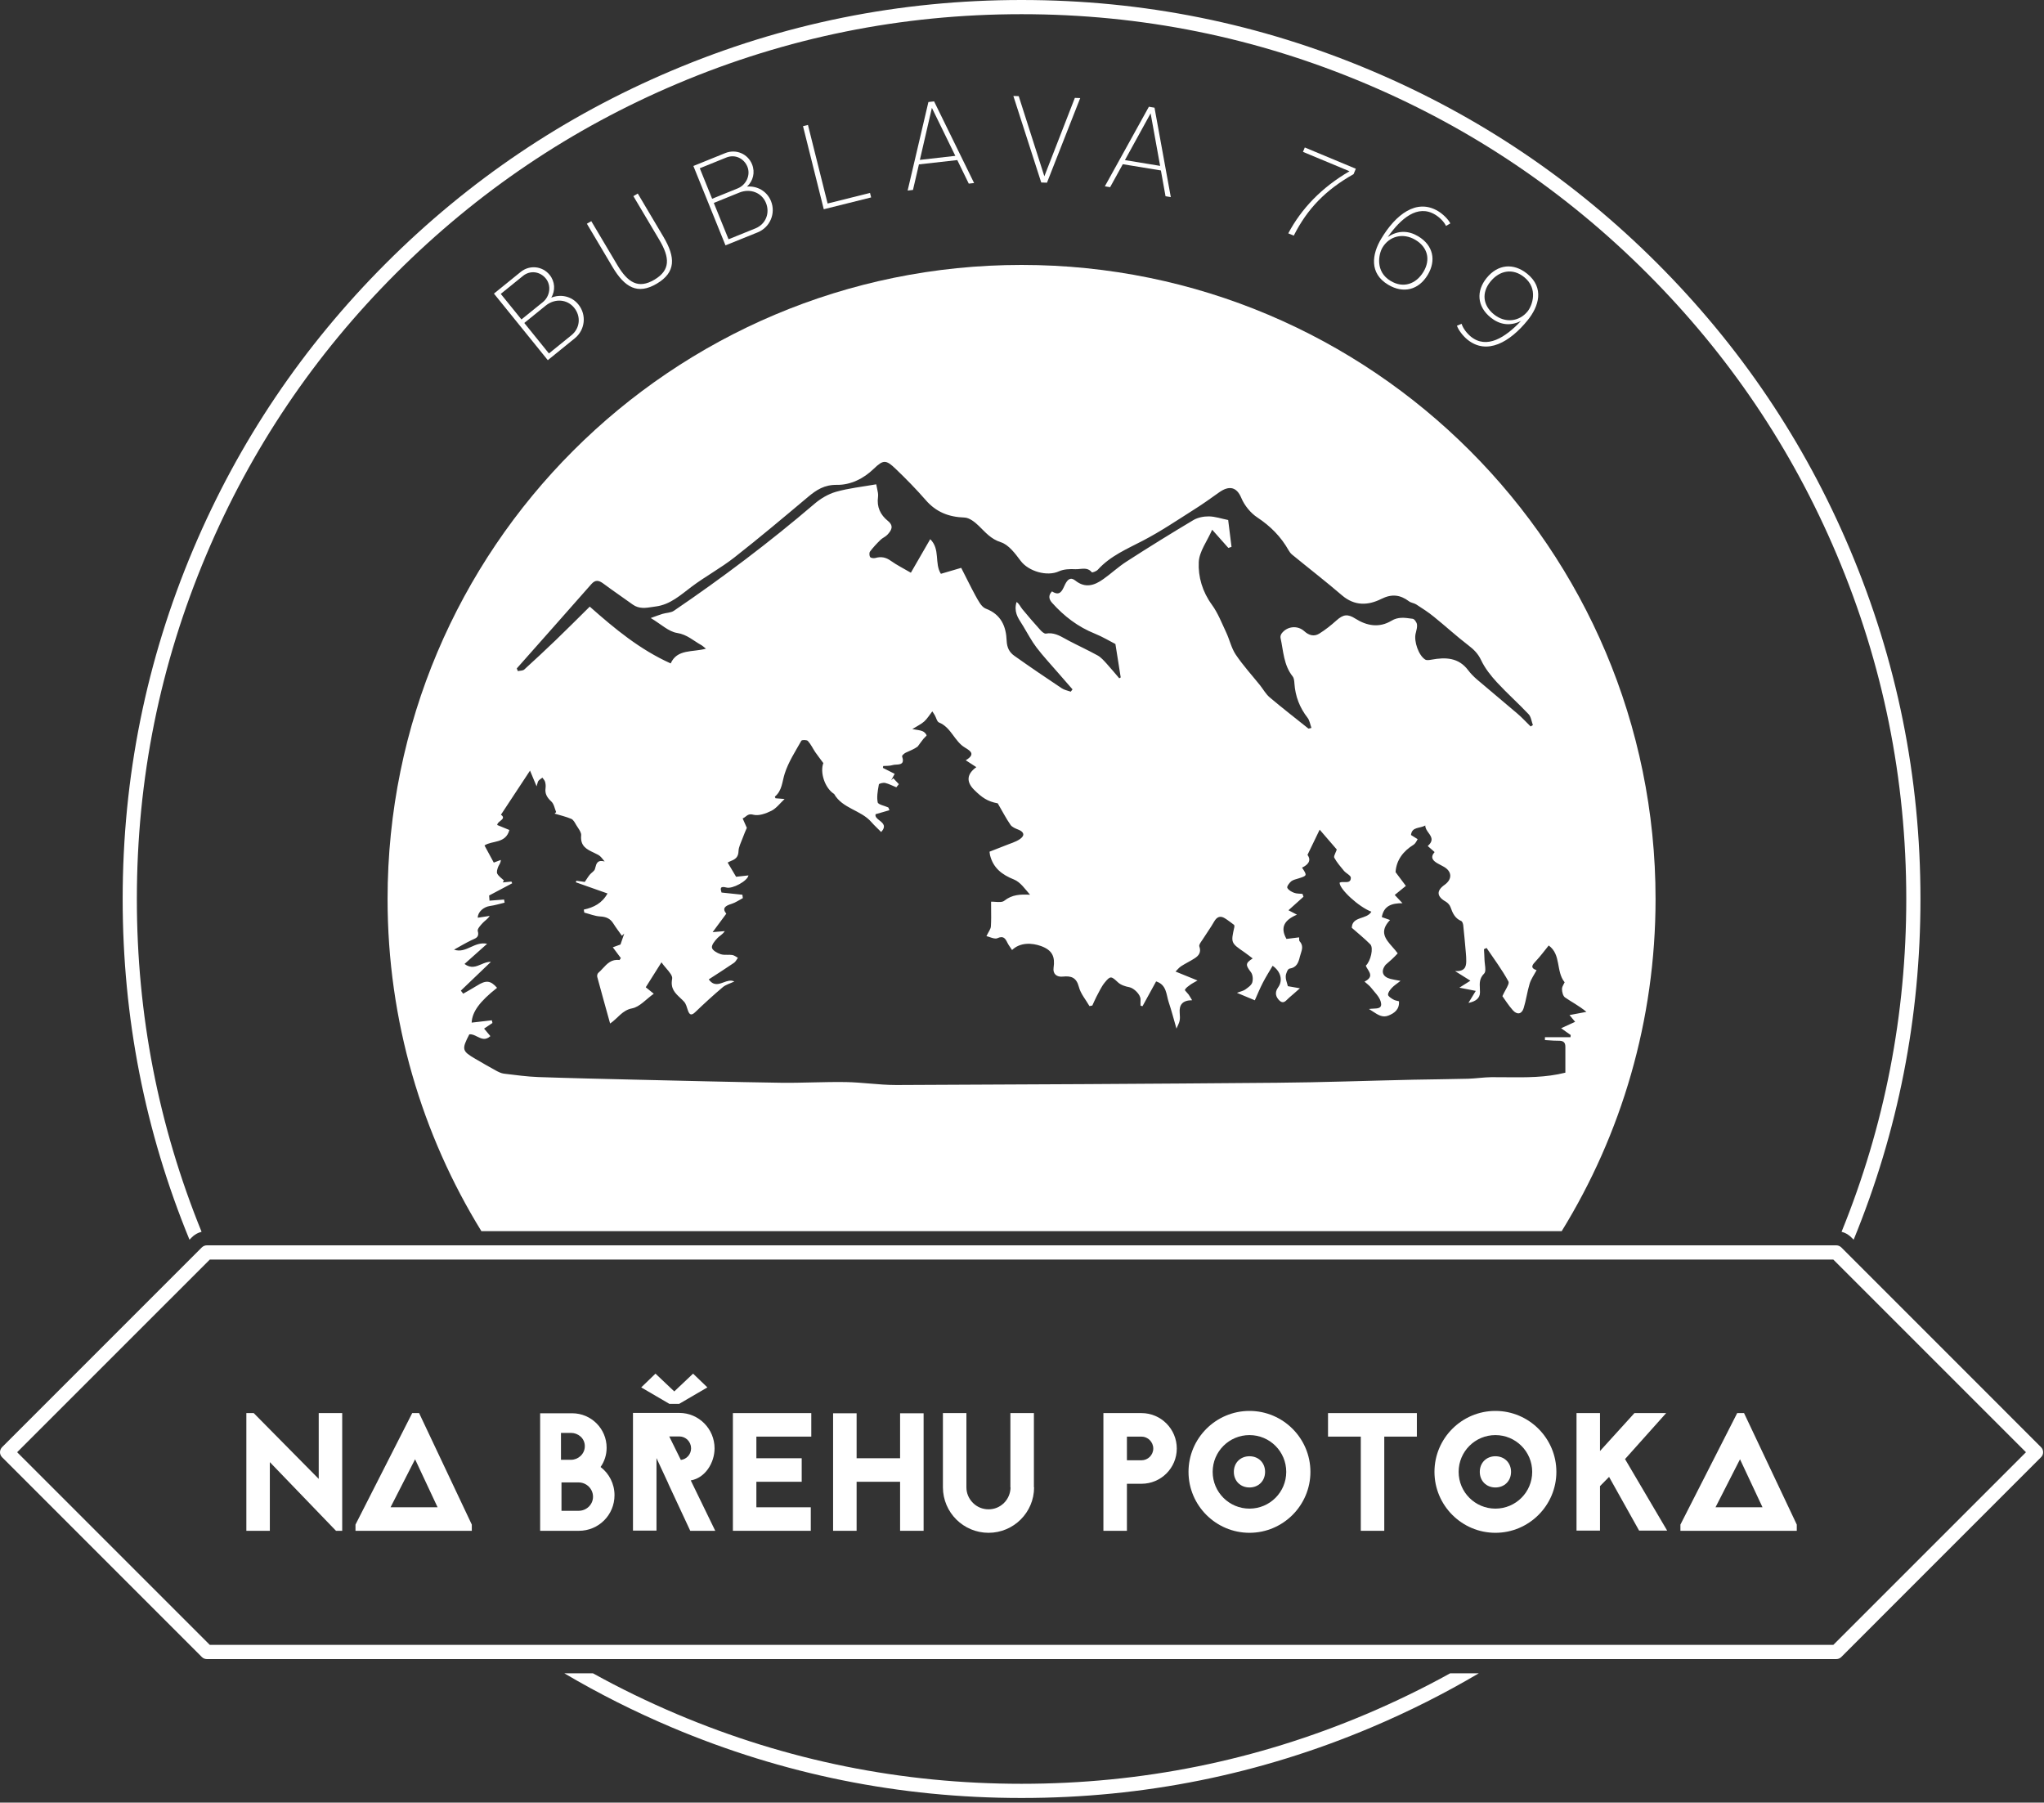 <?xml version="1.0" encoding="UTF-8" standalone="no"?>
<!DOCTYPE svg PUBLIC "-//W3C//DTD SVG 1.1//EN" "http://www.w3.org/Graphics/SVG/1.1/DTD/svg11.dtd">
<svg width="100%" height="100%" viewBox="0 0 220 194" version="1.1" xmlns="http://www.w3.org/2000/svg" xmlns:xlink="http://www.w3.org/1999/xlink" xml:space="preserve" xmlns:serif="http://www.serif.com/" style="fill-rule:evenodd;clip-rule:evenodd;stroke-linejoin:round;stroke-miterlimit:2;">
    <rect x="0" y="0" width="220" height="194" fill="#333333" stroke="none"/>
    <g>
        <path d="M109.953,28.512C72.266,28.512 41.715,59.062 41.715,96.75C41.715,109.855 45.41,122.102 51.812,132.496L168.09,132.496C174.496,122.102 178.191,109.855 178.191,96.75C178.191,59.062 147.641,28.512 109.953,28.512ZM104.98,64.082C104.469,63.145 103.992,62.152 103.457,61.113C102.672,61.344 101.973,61.543 101.27,61.754C100.551,60.633 101.23,59.109 100.121,58.027C99.41,59.254 98.77,60.375 98.039,61.637C97.297,61.199 96.547,60.832 95.875,60.352C95.34,59.965 94.828,59.879 94.215,60.051C94.047,60.098 93.738,60.062 93.66,59.953C93.562,59.816 93.543,59.488 93.641,59.359C93.973,58.914 94.367,58.496 94.766,58.105C94.98,57.891 95.301,57.773 95.508,57.551C95.934,57.094 96.25,56.617 95.566,56.062C94.758,55.406 94.352,54.57 94.504,53.473C94.543,53.188 94.473,52.887 94.402,52.57C94.367,52.426 94.332,52.273 94.309,52.121C92.785,52.391 91.344,52.539 89.973,52.93C89.141,53.168 88.309,53.664 87.645,54.238C82.828,58.355 77.777,62.164 72.539,65.727C72.207,65.957 71.719,65.941 71.305,66.066C70.953,66.172 70.613,66.309 70.039,66.512C71.145,67.168 71.953,67.973 72.871,68.117C73.953,68.285 74.633,68.957 75.477,69.422C75.617,69.5 75.738,69.621 75.984,69.812C74.551,70.211 72.887,69.824 72.188,71.398C68.891,69.918 66.191,67.691 63.477,65.285C62.203,66.543 61.035,67.719 59.84,68.867C58.719,69.941 57.582,71.008 56.43,72.051C56.273,72.195 55.973,72.168 55.738,72.227C55.699,72.129 55.66,72.035 55.621,71.938C58.293,68.918 60.977,65.902 63.641,62.871C64.089,62.359 64.461,62.453 64.945,62.809C65.98,63.582 67.059,64.305 68.102,65.062C68.781,65.551 69.516,65.434 70.23,65.32C70.355,65.301 70.48,65.281 70.602,65.266C72.148,65.062 73.258,64.031 74.457,63.129C75.938,62.02 77.59,61.133 79.043,59.992C81.734,57.883 84.352,55.68 86.965,53.484C87.887,52.715 88.727,52.16 90.098,52.18C91.52,52.199 92.93,51.535 94.051,50.445C95.07,49.461 95.363,49.465 96.395,50.453C97.516,51.523 98.605,52.637 99.625,53.805C100.746,55.109 102.117,55.645 103.812,55.699C104.344,55.719 104.93,56.188 105.348,56.594C106.066,57.289 106.641,58.008 107.723,58.355C108.559,58.621 109.262,59.562 109.844,60.344C110.691,61.492 112.707,62.074 113.98,61.484C114.496,61.25 115.156,61.227 115.742,61.258C115.902,61.266 116.066,61.25 116.234,61.23C116.688,61.188 117.152,61.137 117.516,61.59C117.562,61.641 118.012,61.48 118.164,61.309C119.516,59.82 121.309,59.078 123.039,58.172C124.93,57.188 126.719,55.98 128.522,54.836C129.445,54.258 130.332,53.621 131.219,52.988C132.305,52.219 133.113,52.402 133.609,53.598C133.949,54.406 134.605,55.215 135.344,55.699C136.754,56.633 137.871,57.762 138.691,59.215C138.789,59.387 138.914,59.555 139.062,59.68C140.852,61.148 142.684,62.562 144.441,64.07C145.797,65.23 147.246,65.172 148.68,64.453C149.797,63.895 150.711,64.004 151.656,64.715C151.871,64.879 152.191,64.898 152.422,65.043C153.074,65.465 153.734,65.883 154.332,66.375C155.578,67.379 156.762,68.469 158.031,69.441C158.633,69.898 159.09,70.348 159.422,71.059C159.832,71.926 160.465,72.723 161.125,73.441C162.215,74.621 163.422,75.691 164.523,76.859C164.793,77.145 164.84,77.637 164.988,78.035C164.91,78.086 164.824,78.133 164.746,78.184C164.281,77.727 163.84,77.246 163.344,76.82C161.891,75.574 160.414,74.359 158.957,73.113C158.621,72.82 158.293,72.492 158.027,72.137C156.988,70.75 155.586,70.719 154.078,70.992C153.855,71.031 153.562,71.086 153.395,70.98C152.684,70.535 152.168,69.023 152.367,68.188C152.379,68.137 152.395,68.086 152.406,68.035L152.406,68.031C152.477,67.75 152.551,67.465 152.512,67.195C152.48,66.973 152.238,66.621 152.051,66.594C151.996,66.586 151.941,66.582 151.887,66.574C151.18,66.473 150.477,66.375 149.766,66.805C148.453,67.594 147.121,67.363 145.875,66.574C145.059,66.055 144.582,66.113 143.848,66.77C143.266,67.293 142.645,67.789 141.988,68.195C141.445,68.527 140.891,68.391 140.387,67.934C139.656,67.266 138.523,67.391 137.941,68.18C137.855,68.297 137.797,68.5 137.824,68.637C138.137,70.059 138.156,71.574 139.129,72.793C139.285,72.988 139.305,73.316 139.324,73.59C139.422,74.953 139.891,76.16 140.734,77.246C140.957,77.531 141.016,77.957 141.152,78.34C141.055,78.359 140.984,78.379 140.934,78.391C140.871,78.41 140.84,78.418 140.824,78.406C139.438,77.297 138.027,76.207 136.668,75.059C136.25,74.707 135.969,74.191 135.625,73.754C134.742,72.656 133.789,71.613 133.008,70.453C132.531,69.746 132.348,68.848 131.977,68.062C131.5,67.051 131.09,65.977 130.438,65.082C129.418,63.684 128.949,62.078 129.026,60.488C129.078,59.352 129.922,58.258 130.468,57.008C131.156,57.781 131.684,58.375 132.211,58.969C132.324,58.93 132.441,58.891 132.551,58.855C132.434,57.891 132.309,56.926 132.191,55.965C131.449,55.816 130.789,55.586 130.125,55.574C129.562,55.566 128.922,55.691 128.445,55.973C126.027,57.414 123.625,58.902 121.258,60.43C120.383,60.988 119.613,61.715 118.758,62.32C117.797,63.008 116.812,63.34 115.734,62.477C115.219,62.066 114.895,62.375 114.633,62.902C114.602,62.965 114.57,63.035 114.539,63.102C114.301,63.617 114.043,64.176 113.23,63.645C112.805,64.082 112.898,64.492 113.23,64.867C114.523,66.316 116.023,67.465 117.844,68.195C118.672,68.527 119.449,69.004 120.055,69.309C120.266,70.621 120.445,71.762 120.625,72.906C120.57,72.938 120.52,72.965 120.465,72.996C120.016,72.473 119.578,71.938 119.117,71.43C118.816,71.105 118.516,70.75 118.145,70.543C117.121,69.977 116.043,69.484 115.004,68.938C114.891,68.879 114.777,68.812 114.664,68.75C114.023,68.395 113.387,68.039 112.57,68.188C112.402,68.219 112.129,67.977 111.973,67.801C111.312,67.066 110.66,66.32 110.031,65.551C109.824,65.297 109.699,64.969 109.414,64.789C109.109,65.797 109.535,66.457 109.957,67.109C110.016,67.207 110.078,67.301 110.137,67.398C110.605,68.168 111.023,68.977 111.566,69.688C112.277,70.621 113.086,71.484 113.855,72.375C114.379,72.984 114.906,73.59 115.438,74.191C115.371,74.273 115.312,74.355 115.246,74.438C114.922,74.32 114.562,74.262 114.281,74.074C112.566,72.93 110.863,71.777 109.18,70.582C108.645,70.203 108.383,69.715 108.348,68.949C108.289,67.422 107.762,66.125 106.098,65.5C105.617,65.316 105.281,64.613 104.98,64.082ZM149.133,103.836C149.621,103.422 150.051,103.027 150.438,102.602C150.27,102.367 150.074,102.141 149.875,101.918C149.129,101.07 148.414,100.262 149.613,99.012C149.242,98.883 148.988,98.789 148.727,98.699C148.938,97.492 149.777,97.199 150.953,97.203C150.605,96.832 150.402,96.617 150.117,96.316C150.535,95.977 150.934,95.66 151.316,95.34C150.938,94.828 150.594,94.367 150.207,93.859C150.285,92.59 151.012,91.605 152.16,90.902C152.25,90.844 152.324,90.746 152.387,90.652C152.453,90.562 152.5,90.465 152.582,90.309C152.344,90.156 152.113,90.02 151.867,89.863C151.969,88.957 152.805,89.18 153.406,88.84C153.402,89.133 153.578,89.383 153.754,89.625C154.055,90.043 154.348,90.449 153.672,91.051C153.922,91.266 154.145,91.461 154.41,91.699C153.891,92.293 154.242,92.656 154.801,92.957C154.98,93.047 155.148,93.145 155.324,93.238C156.285,93.734 156.355,94.602 155.488,95.223C154.586,95.859 154.633,96.48 155.598,97.027C155.82,97.152 156.043,97.395 156.125,97.637C156.348,98.27 156.602,98.836 157.273,99.117C157.395,99.168 157.473,99.418 157.492,99.582C157.594,100.559 157.688,101.539 157.77,102.516C157.797,102.824 157.824,103.137 157.816,103.449C157.812,104.062 157.648,104.559 156.617,104.512C157.27,104.926 157.699,105.191 158.262,105.543C157.871,105.793 157.602,105.961 157.078,106.293C157.777,106.43 158.266,106.523 158.84,106.641C158.586,107.051 158.371,107.402 158.051,107.934C158.848,107.777 159.293,107.422 159.293,106.797C159.293,106.66 159.285,106.527 159.281,106.395L159.281,106.371C159.25,105.809 159.227,105.285 159.742,104.773C159.922,104.594 159.875,104.184 159.824,103.777L159.824,103.773C159.805,103.605 159.785,103.441 159.781,103.293C159.773,102.914 159.742,102.535 159.723,102.152C159.812,102.105 159.91,102.066 160.004,102.02C160.805,103.207 161.672,104.363 162.352,105.617C162.453,105.801 162.262,106.148 162.039,106.555L162.035,106.562C161.922,106.766 161.805,106.984 161.707,107.207C161.969,107.566 162.352,108.191 162.84,108.734C163.305,109.242 163.793,109.145 163.996,108.492C164.262,107.641 164.375,106.727 164.637,105.871C164.785,105.375 165.105,104.938 165.387,104.414C164.641,104.16 164.938,103.82 165.328,103.41C165.816,102.887 166.242,102.309 166.691,101.754C168.055,102.746 167.441,104.52 168.406,105.715C168.387,105.766 168.352,105.824 168.316,105.887C168.227,106.055 168.117,106.254 168.121,106.445C168.121,106.75 168.23,107.195 168.445,107.344C169.156,107.84 169.941,108.227 170.75,108.898C170.188,109.004 169.629,109.105 168.93,109.242C169.152,109.512 169.332,109.727 169.535,109.969C169.078,110.176 168.621,110.387 168.027,110.66C168.461,110.965 168.758,111.184 169.059,111.391C169.055,111.469 169.039,111.547 169.035,111.625L166.285,111.625L166.285,111.934C166.434,111.941 166.582,111.949 166.73,111.961C167.066,111.984 167.402,112.008 167.734,112.004C168.211,111.996 168.492,112.133 168.484,112.664C168.477,113.281 168.48,113.902 168.484,114.523L168.484,115.441C166.371,115.973 164.258,115.953 162.152,115.934C161.613,115.926 161.074,115.922 160.539,115.926C159.695,115.934 158.859,116.07 158.02,116.094C156.047,116.148 154.07,116.156 152.102,116.199C147.215,116.305 142.324,116.488 137.438,116.527C123.781,116.645 110.125,116.715 96.469,116.77C95.504,116.77 94.539,116.691 93.574,116.609C92.738,116.539 91.898,116.469 91.062,116.453C89.871,116.434 88.68,116.461 87.484,116.488C86.328,116.516 85.176,116.543 84.023,116.527C78.824,116.449 73.629,116.316 68.43,116.195C64.93,116.113 61.434,116.035 57.938,115.914C56.703,115.867 55.469,115.695 54.234,115.547C53.941,115.508 53.641,115.359 53.375,115.215C52.629,114.809 51.898,114.379 51.168,113.957C49.719,113.113 49.676,112.938 50.512,111.32C50.801,111.277 51.074,111.414 51.352,111.555C51.797,111.777 52.246,112.004 52.781,111.508C52.559,111.246 52.355,111.004 52.102,110.699C52.434,110.477 52.715,110.289 53.004,110.094C52.984,109.996 52.965,109.895 52.938,109.805C52.215,109.891 51.488,109.969 50.766,110.055C50.816,108.891 51.641,107.77 53.5,106.309C52.789,105.504 52.312,105.461 51.324,106.086C50.848,106.387 50.348,106.652 49.855,106.941C49.773,106.828 49.688,106.727 49.602,106.613C50.672,105.59 51.742,104.566 52.832,103.52C52.477,103.492 52.141,103.637 51.805,103.781C51.25,104.016 50.688,104.258 49.996,103.742C50.77,103.047 51.527,102.371 52.43,101.57C51.762,101.43 51.215,101.676 50.676,101.918C50.105,102.18 49.547,102.434 48.867,102.203C49.484,101.863 50.086,101.5 50.727,101.191C50.781,101.164 50.836,101.141 50.891,101.117C51.273,100.953 51.602,100.809 51.422,100.188C51.367,99.969 51.707,99.598 51.938,99.348L51.945,99.34C52.18,99.086 52.5,98.906 52.707,98.57C52.285,98.633 51.855,98.699 51.422,98.766C51.422,98.137 52.062,97.598 52.727,97.504C53.262,97.434 53.785,97.27 54.312,97.145C54.293,97.035 54.273,96.918 54.254,96.809C53.758,96.848 53.258,96.887 52.688,96.93C52.668,96.707 52.656,96.473 52.645,96.375C53.539,95.898 54.332,95.48 55.129,95.059C55.105,95 55.07,94.934 55.047,94.875C54.738,94.906 54.426,94.934 54.117,94.965L54.234,94.75C53.988,94.516 53.676,94.312 53.523,94.027C53.426,93.844 53.531,93.52 53.621,93.285C53.707,93.066 53.898,92.891 53.902,92.547C53.602,92.656 53.309,92.773 53.145,92.832C52.801,92.195 52.488,91.613 52.148,90.988C52.957,90.438 54.43,90.816 54.824,89.324C54.371,89.141 53.941,88.965 53.52,88.789C53.516,88.621 53.68,88.484 53.844,88.355C54.09,88.156 54.328,87.965 53.918,87.68C54.945,86.117 55.992,84.539 57.047,82.934C57.23,83.363 57.445,83.898 57.754,84.625C57.871,84.266 57.875,84.121 57.957,84.031C58.074,83.895 58.234,83.801 58.379,83.691C58.477,83.836 58.621,83.973 58.668,84.137C58.727,84.352 58.75,84.59 58.719,84.809C58.629,85.441 58.895,85.844 59.344,86.262C59.625,86.523 59.699,87.012 59.859,87.398C59.801,87.449 59.75,87.508 59.691,87.562C60.297,87.742 60.918,87.887 61.492,88.129C61.719,88.227 61.875,88.539 62.02,88.789C62.074,88.875 62.133,88.969 62.195,89.062C62.379,89.34 62.574,89.633 62.551,89.898C62.438,91.07 63.168,91.414 63.918,91.766C64.086,91.848 64.253,91.926 64.414,92.016C64.644,92.148 64.811,92.383 65.082,92.711C64.293,92.508 64.188,92.93 64.066,93.41C64.055,93.445 64.046,93.48 64.035,93.52C63.973,93.758 63.645,93.922 63.469,94.145C63.285,94.371 63.137,94.633 62.941,94.914C62.668,94.875 62.348,94.828 62.035,94.785C62.016,94.844 61.996,94.895 61.98,94.953C63.09,95.344 64.198,95.738 65.387,96.156C64.801,97.211 63.906,97.66 62.836,97.891C62.855,98 62.867,98.105 62.887,98.215C63.457,98.359 64.016,98.594 64.589,98.629C65.219,98.66 65.676,98.844 66.008,99.379C66.293,99.836 66.629,100.266 66.934,100.707L67.188,100.473C67.059,100.852 66.926,101.23 66.785,101.648C66.57,101.727 66.293,101.824 65.957,101.949C66.289,102.398 66.562,102.766 66.824,103.109C66.789,103.16 66.762,103.203 66.738,103.234L66.738,103.238C66.703,103.289 66.684,103.324 66.668,103.32C65.82,103.203 65.348,103.711 64.878,104.219C64.723,104.387 64.566,104.559 64.394,104.703C64.296,104.789 64.246,105.008 64.285,105.141C64.723,106.77 65.18,108.395 65.668,110.152C66.516,109.578 66.965,108.723 68.035,108.52C68.859,108.363 69.551,107.52 70.367,106.945C70.035,106.672 69.773,106.465 69.504,106.25C70.02,105.434 70.543,104.609 71.195,103.566C71.34,103.777 71.52,103.988 71.695,104.195C72.062,104.625 72.41,105.027 72.344,105.348C72.141,106.391 72.668,106.883 73.219,107.398L73.219,107.402C73.355,107.527 73.496,107.656 73.621,107.797C73.836,108.023 73.922,108.391 74.027,108.703C74.203,109.219 74.398,109.344 74.848,108.91C75.801,107.992 76.781,107.098 77.793,106.242C78.117,105.969 78.566,105.852 79.039,105.629C78.648,105.441 78.262,105.582 77.879,105.723C77.34,105.922 76.805,106.117 76.285,105.402C77.238,104.781 78.137,104.215 79.012,103.613C79.188,103.488 79.285,103.262 79.422,103.078C79.223,102.973 79.031,102.809 78.816,102.777C78.645,102.754 78.469,102.754 78.293,102.758L78.289,102.758C78.035,102.762 77.785,102.762 77.559,102.688C77.191,102.57 76.688,102.281 76.629,101.996C76.57,101.699 76.93,101.27 77.199,100.977C77.426,100.723 77.777,100.578 78.008,100.207C77.582,100.238 77.164,100.277 76.703,100.316C77.191,99.652 77.66,99.02 78.172,98.332C77.695,97.746 78.055,97.484 78.73,97.277C79.164,97.145 79.547,96.867 79.953,96.656C79.938,96.531 79.918,96.414 79.906,96.293C79.188,96.215 78.469,96.141 77.66,96.055C77.656,96.043 77.652,96.027 77.648,96.016C77.547,95.664 77.449,95.32 78.203,95.52C78.828,95.684 80.449,94.824 80.559,94.211C80.012,94.27 79.508,94.328 79.227,94.359C78.887,93.793 78.621,93.336 78.32,92.832C78.379,92.801 78.527,92.711 78.699,92.645C79.184,92.461 79.469,92.207 79.488,91.605C79.5,91.148 79.75,90.691 79.914,90.242C80.074,89.793 80.27,89.355 80.383,89.094C80.191,88.664 80.062,88.375 79.934,88.082C80.051,88.039 80.145,87.961 80.242,87.887C80.445,87.727 80.652,87.562 81.074,87.68C81.656,87.836 82.43,87.555 83.023,87.262C83.559,86.992 83.953,86.453 84.449,85.988C84.129,85.961 83.797,85.938 83.469,85.91C83.461,85.887 83.449,85.867 83.441,85.844C83.414,85.789 83.395,85.742 83.402,85.734C84.188,85.082 84.18,84.129 84.461,83.254C84.859,82.008 85.602,80.871 86.25,79.719C86.309,79.613 86.836,79.613 86.953,79.742C87.273,80.09 87.477,80.539 87.742,80.938C88.012,81.328 88.305,81.699 88.617,82.125C88.246,83.117 88.754,84.734 89.707,85.402C89.734,85.414 89.766,85.426 89.777,85.445C90.68,87.027 92.664,87.176 93.785,88.469C94.098,88.828 94.449,89.145 94.844,89.543C95.426,88.898 95.031,88.59 94.66,88.297C94.406,88.098 94.164,87.906 94.242,87.625C94.727,87.488 95.223,87.344 95.73,87.195C95.645,86.988 95.637,86.914 95.598,86.895C95.207,86.711 94.523,86.594 94.469,86.348C94.355,85.781 94.465,85.16 94.57,84.566C94.578,84.52 94.586,84.469 94.594,84.422C94.605,84.324 95.051,84.215 95.262,84.258C95.676,84.355 96.07,84.566 96.473,84.73C96.566,84.617 96.656,84.5 96.746,84.391C96.551,84.18 96.355,83.965 96.152,83.758L95.918,83.973C96.035,83.762 96.148,83.547 96.297,83.281C95.855,83.059 95.441,82.848 95.031,82.641C95.039,82.574 95.051,82.504 95.059,82.438C95.398,82.414 95.754,82.438 96.07,82.34C96.18,82.305 96.32,82.297 96.465,82.289C96.91,82.262 97.379,82.234 97.094,81.395C97.066,81.316 97.32,81.082 97.484,81.004C97.941,80.789 98.418,80.617 98.777,80.336C98.98,80.062 99.18,79.781 99.391,79.516C99.434,79.461 99.496,79.398 99.559,79.34L99.562,79.336C99.66,79.242 99.75,79.156 99.73,79.117C99.645,78.941 99.469,78.758 99.285,78.688C99.012,78.574 98.707,78.562 98.195,78.465C98.75,78.117 99.16,77.93 99.48,77.641C99.801,77.348 100.035,76.957 100.344,76.559C100.414,76.664 100.52,76.809 100.609,76.965C100.766,77.23 100.844,77.66 101.066,77.754C102.379,78.281 102.727,79.789 103.867,80.461C104.492,80.832 105.004,81.188 103.945,81.82C104.406,82.117 104.746,82.34 105.086,82.562C104.07,83.285 103.973,84.121 104.832,84.984C105.68,85.832 106.289,86.254 107.391,86.457C107.906,87.34 108.285,88.082 108.762,88.77C108.93,89.016 109.297,89.164 109.602,89.285C110.211,89.52 110.34,89.902 109.797,90.289C109.309,90.633 108.688,90.789 108.121,91.027C107.574,91.246 107.02,91.457 106.504,91.66C106.543,91.914 106.543,91.965 106.555,92.016C106.895,93.406 107.832,94.133 109.133,94.652C109.832,94.934 110.332,95.684 110.867,96.293C109.836,96.238 108.938,96.266 108.094,96.938C107.883,97.109 107.512,97.082 107.145,97.059C106.984,97.047 106.82,97.035 106.672,97.043C106.672,97.301 106.676,97.555 106.676,97.805C106.684,98.449 106.691,99.074 106.652,99.699C106.633,99.996 106.391,100.285 106.172,100.75C106.297,100.773 106.43,100.82 106.562,100.867C106.855,100.965 107.145,101.062 107.352,100.969C108.016,100.668 108.207,101.008 108.441,101.48C108.57,101.738 108.762,101.98 108.93,102.242C109.785,101.414 111.039,101.453 112.051,101.816C113.289,102.27 113.57,102.984 113.398,104.16C113.309,104.809 113.727,105.172 114.398,105.102C115.293,105.004 115.859,105.199 116.121,106.211C116.309,106.945 116.871,107.594 117.262,108.277C117.367,108.258 117.465,108.234 117.57,108.215C117.719,107.898 117.852,107.574 118.012,107.266C118.293,106.75 118.535,106.195 118.902,105.746C119.52,104.984 119.613,105.055 120.328,105.719C120.637,106.008 121.121,106.164 121.551,106.242C122.047,106.34 122.77,107.039 122.758,107.559C122.754,107.695 122.754,107.832 122.754,107.969L122.754,108.012C122.758,108.086 122.758,108.16 122.758,108.234C122.828,108.254 122.902,108.273 122.973,108.285C123.449,107.418 123.926,106.543 124.434,105.621C125.582,105.98 125.516,107.043 125.797,107.875C126.086,108.734 126.312,109.617 126.625,110.699C126.777,110.328 126.922,110.098 126.965,109.844C127.016,109.59 126.996,109.328 126.977,109.066L126.977,109.062C126.977,109.043 126.973,109.023 126.973,109.004C126.906,108.141 127.266,107.652 128.309,107.645C128.141,107.371 128.043,107.188 127.926,107.023C127.875,106.957 127.801,106.879 127.73,106.801L127.73,106.797C127.613,106.676 127.508,106.559 127.535,106.516C127.656,106.293 127.898,106.137 128.113,105.98C128.315,105.832 128.55,105.719 128.891,105.52C128.004,105.16 127.344,104.891 126.527,104.559C126.699,104.391 126.887,104.141 127.129,103.984C127.598,103.68 128.113,103.441 128.578,103.137C129.035,102.844 129.309,102.477 129.086,101.852C129.035,101.699 129.203,101.453 129.354,101.238C129.391,101.188 129.429,101.137 129.457,101.086C129.854,100.453 130.3,99.848 130.672,99.195C130.965,98.68 131.324,98.512 131.832,98.824C132.191,99.047 132.52,99.312 132.84,99.547C132.84,99.586 132.848,99.617 132.852,99.645L132.852,99.648C132.859,99.688 132.867,99.719 132.859,99.75C132.668,100.609 132.57,101.039 132.703,101.379C132.836,101.723 133.203,101.977 133.941,102.484C134.242,102.691 134.523,102.922 134.828,103.148C134.027,103.664 134.051,103.859 134.641,104.629C134.84,104.891 134.887,105.406 134.781,105.738C134.684,106.047 134.32,106.281 134.027,106.496C133.836,106.633 133.582,106.68 133.133,106.848C133.98,107.203 134.574,107.449 135.059,107.652C135.355,106.984 135.617,106.352 135.926,105.754C136.246,105.133 136.617,104.547 136.977,103.938C137.863,104.559 138.105,105.523 137.562,106.27C137.152,106.844 137.336,107.324 137.73,107.699C138.094,108.031 138.348,107.773 138.59,107.527C138.656,107.461 138.719,107.398 138.785,107.344C139.109,107.078 139.418,106.789 139.91,106.359C139.352,106.262 139.023,106.203 138.613,106.133C138.594,106.043 138.562,105.945 138.535,105.848L138.531,105.844C138.457,105.602 138.375,105.328 138.387,105.062C138.398,104.773 138.605,104.273 138.785,104.246C139.574,104.129 139.754,103.586 139.906,102.965C139.934,102.855 139.969,102.746 140.004,102.637C140.148,102.191 140.293,101.746 139.879,101.297C139.832,101.246 139.832,101.148 139.832,101.047C139.832,100.988 139.832,100.934 139.828,100.879C139.336,100.938 138.898,100.988 138.465,101.047C137.746,99.781 138.273,99 139.594,98.438C139.176,98.223 138.953,98.105 138.68,97.961C139.234,97.465 139.77,96.984 140.297,96.508C140.258,96.402 140.227,96.305 140.188,96.199C139.887,96.168 139.559,96.188 139.285,96.082C139.004,95.977 138.672,95.789 138.555,95.547C138.488,95.41 138.762,95.031 138.965,94.855C139.168,94.688 139.473,94.629 139.742,94.543C140.703,94.242 140.707,94.23 140.141,93.375C140.805,93.062 141.172,92.605 140.727,92.004C141.191,91.047 141.613,90.172 142.039,89.289C142.664,90.016 143.336,90.789 143.879,91.422C143.84,91.547 143.785,91.672 143.734,91.785C143.637,92.008 143.551,92.199 143.613,92.312C143.891,92.82 144.285,93.277 144.66,93.727C144.891,93.996 145.395,94.215 145.395,94.465C145.395,94.953 145.035,94.941 144.695,94.926L144.676,94.926C144.586,94.926 144.5,94.922 144.422,94.926C144.336,94.934 144.258,94.969 144.188,94.988C144.141,95.664 146.254,97.617 147.605,98.117C147.102,98.984 145.531,98.582 145.496,99.848C146.168,100.441 146.867,101.004 147.488,101.629C147.859,102.008 147.531,103.438 147.004,103.926C147.051,104.059 147.133,104.191 147.219,104.324C147.484,104.75 147.762,105.191 146.867,105.641C147.156,105.902 147.395,106.066 147.566,106.289C147.945,106.777 148.465,107.254 148.617,107.816C148.801,108.512 148.332,108.531 147.812,108.551C147.656,108.559 147.492,108.566 147.344,108.59C147.488,108.676 147.625,108.77 147.758,108.855C148.316,109.223 148.809,109.547 149.438,109.297C150.07,109.047 150.645,108.637 150.574,107.758C150.363,107.699 150.129,107.672 149.953,107.559C149.73,107.43 149.398,107.223 149.398,107.043C149.398,106.797 149.621,106.516 149.816,106.309C150.047,106.059 150.344,105.875 150.742,105.562C150.246,105.465 149.949,105.426 149.652,105.348C148.805,105.125 148.59,104.531 149.133,103.836Z" style="fill:white;"/>
        <path d="M36.164,164.746L29.043,157.355L29.043,164.746L26.516,164.746L26.516,152.078L27.309,152.078L34.305,159.16L34.305,152.078L36.832,152.078L36.832,164.746L36.164,164.746Z" style="fill:white;fill-rule:nonzero;"/>
        <path d="M45.109,152.078L44.367,152.078L38.262,164.078L38.262,164.746L50.781,164.746L50.781,164.078L45.109,152.078ZM42.035,162.215L44.676,157.047L47.098,162.215L42.035,162.215Z" style="fill:white;fill-rule:nonzero;"/>
        <path d="M58.137,152.098L58.137,164.746L62.312,164.746C64.426,164.746 66.141,163.047 66.141,160.914C66.141,159.684 65.562,158.582 64.641,157.879C65.059,157.281 65.293,156.578 65.293,155.801C65.293,153.758 63.629,152.098 61.59,152.098L58.137,152.098ZM60.379,157.102L60.379,154.211L61.48,154.211C62.184,154.211 62.945,154.754 62.945,155.637C62.945,156.523 62.184,157.102 61.48,157.102L60.379,157.102ZM60.434,162.594L60.434,159.539L62.273,159.539C63.125,159.539 63.828,160.227 63.828,161.078C63.828,161.926 63.125,162.594 62.273,162.594L60.434,162.594Z" style="fill:white;fill-rule:nonzero;"/>
        <path d="M76.137,149.312L74.598,147.832L72.574,149.746L70.551,147.832L69.016,149.312L72.051,151.086L73.098,151.086L76.137,149.312ZM68.129,152.059L68.129,164.727L70.66,164.727L70.66,156.922L71.926,159.648L71.926,159.668L74.293,164.746L76.984,164.746L74.348,159.324C75.918,159.055 76.91,157.41 76.91,155.871C76.91,153.777 75.215,152.059 73.117,152.059L68.129,152.059ZM72.031,154.59L73.117,154.59C73.82,154.59 74.383,155.168 74.383,155.871C74.383,156.523 73.895,157.047 73.281,157.121L72.031,154.59Z" style="fill:white;fill-rule:nonzero;"/>
        <path d="M87.32,152.078L78.883,152.078L78.883,164.746L87.266,164.746L87.266,162.215L81.41,162.215L81.41,159.469L86.289,159.469L86.289,156.938L81.41,156.938L81.41,154.609L87.32,154.609L87.32,152.078Z" style="fill:white;fill-rule:nonzero;"/>
        <path d="M96.879,156.938L92.199,156.938L92.199,152.098L89.668,152.098L89.668,164.746L92.199,164.746L92.199,159.469L96.879,159.469L96.879,164.746L99.41,164.746L99.41,152.098L96.879,152.098L96.879,156.938Z" style="fill:white;fill-rule:nonzero;"/>
        <path d="M111.281,160.066L111.281,152.078L108.75,152.078L108.75,160.082L108.77,160.082C108.75,160.715 108.516,161.293 108.066,161.746C107.613,162.195 107.035,162.434 106.402,162.434C105.77,162.434 105.172,162.195 104.723,161.746C104.27,161.293 104.016,160.699 104.016,160.066L104.016,152.078L101.488,152.078L101.488,160.082C101.504,162.777 103.691,164.961 106.402,164.961C109.094,164.961 111.301,162.777 111.301,160.066L111.281,160.066Z" style="fill:white;fill-rule:nonzero;"/>
        <path d="M118.762,152.078L118.762,164.746L121.293,164.746L121.293,159.684L122.863,159.684C124.961,159.684 126.66,157.988 126.66,155.891C126.66,153.793 124.961,152.078 122.863,152.078L118.762,152.078ZM121.293,157.156L121.293,154.609L122.863,154.609C123.551,154.609 124.129,155.188 124.129,155.891C124.129,156.594 123.551,157.156 122.863,157.156L121.293,157.156Z" style="fill:white;fill-rule:nonzero;"/>
        <path d="M134.484,151.844C130.867,151.844 127.922,154.789 127.922,158.402C127.922,162.016 130.867,164.961 134.484,164.961C138.098,164.961 141.043,162.016 141.043,158.402C141.043,154.789 138.098,151.844 134.484,151.844ZM134.484,154.445C136.668,154.445 138.441,156.215 138.441,158.402C138.441,160.59 136.668,162.359 134.484,162.359C132.297,162.359 130.522,160.59 130.522,158.402C130.522,156.215 132.297,154.445 134.484,154.445ZM134.484,156.723C135.457,156.723 136.164,157.426 136.164,158.402C136.164,159.379 135.457,160.082 134.484,160.082C133.508,160.082 132.801,159.379 132.801,158.402C132.801,157.426 133.508,156.723 134.484,156.723Z" style="fill:white;fill-rule:nonzero;"/>
        <path d="M142.938,152.078L142.938,154.609L146.465,154.609L146.465,164.746L148.992,164.746L148.992,154.609L152.5,154.609L152.5,152.078L142.938,152.078Z" style="fill:white;fill-rule:nonzero;"/>
        <path d="M160.953,151.844C157.34,151.844 154.395,154.789 154.395,158.402C154.395,162.016 157.34,164.961 160.953,164.961C164.57,164.961 167.516,162.016 167.516,158.402C167.516,154.789 164.57,151.844 160.953,151.844ZM160.953,154.445C163.141,154.445 164.914,156.215 164.914,158.402C164.914,160.59 163.141,162.359 160.953,162.359C158.77,162.359 156.996,160.59 156.996,158.402C156.996,156.215 158.77,154.445 160.953,154.445ZM160.953,156.723C161.93,156.723 162.637,157.426 162.637,158.402C162.637,159.379 161.93,160.082 160.953,160.082C159.98,160.082 159.273,159.379 159.273,158.402C159.273,157.426 159.98,156.723 160.953,156.723Z" style="fill:white;fill-rule:nonzero;"/>
        <path d="M176.422,164.727L179.441,164.727L174.906,157.027L179.332,152.078L175.918,152.078L172.211,156.16L172.211,152.078L169.684,152.078L169.684,164.727L172.211,164.727L172.211,159.938L173.188,158.945L176.422,164.727Z" style="fill:white;fill-rule:nonzero;"/>
        <path d="M187.715,152.078L186.977,152.078L180.867,164.078L180.867,164.746L193.391,164.746L193.391,164.078L187.715,152.078ZM184.645,162.215L187.281,157.047L189.703,162.215L184.645,162.215Z" style="fill:white;fill-rule:nonzero;"/>
        <path d="M0.223,156.828L21.723,178.328C21.797,178.402 21.879,178.457 21.973,178.496C22.066,178.531 22.164,178.551 22.266,178.551L197.641,178.551C197.742,178.551 197.84,178.531 197.934,178.496C198.027,178.457 198.109,178.402 198.184,178.328L219.68,156.828C219.719,156.793 219.75,156.754 219.777,156.711C219.805,156.672 219.828,156.629 219.848,156.582C219.867,156.535 219.883,156.488 219.891,156.438C219.902,156.387 219.906,156.34 219.906,156.289C219.906,156.238 219.902,156.188 219.891,156.141C219.883,156.09 219.867,156.043 219.848,155.996C219.828,155.949 219.805,155.906 219.777,155.863C219.75,155.82 219.719,155.785 219.68,155.746L198.184,134.246C198.109,134.176 198.027,134.121 197.934,134.082C197.84,134.043 197.742,134.023 197.641,134.023L22.266,134.023C22.164,134.023 22.066,134.043 21.973,134.082C21.879,134.121 21.797,134.176 21.723,134.246L0.223,155.746C0.188,155.785 0.156,155.82 0.129,155.863C0.102,155.906 0.078,155.949 0.059,155.996C0.038,156.043 0.023,156.09 0.015,156.141C0.004,156.188 0,156.238 0,156.289C0,156.34 0.004,156.387 0.015,156.438C0.023,156.488 0.038,156.535 0.059,156.582C0.078,156.629 0.102,156.672 0.129,156.711C0.156,156.754 0.188,156.793 0.223,156.828ZM22.582,177.023L1.844,156.289L22.582,135.555L197.324,135.555L218.059,156.289L197.324,177.023L22.582,177.023Z" style="fill:white;"/>
        <path d="M61.863,36.41C62.984,35.504 63.156,33.883 62.258,32.773C61.523,31.863 60.34,31.629 59.336,32.035C59.789,31.262 59.742,30.305 59.156,29.582C58.391,28.637 57.016,28.48 56.047,29.262L53.164,31.598L58.961,38.762L61.863,36.41ZM56.125,34.379L53.898,31.629L56.293,29.691C57.078,29.055 58.141,29.223 58.75,29.977C59.367,30.742 59.191,31.898 58.426,32.516L56.125,34.379ZM59.082,38.039L56.43,34.758L58.73,32.895C59.742,32.078 61.059,32.207 61.801,33.125C62.535,34.031 62.457,35.309 61.496,36.086L59.082,38.039Z" style="fill:white;fill-rule:nonzero;"/>
        <path d="M70.969,25.82C72.098,27.727 72.176,29.066 70.441,30.098C68.707,31.129 67.566,30.418 66.438,28.512L63.641,23.801L63.168,24.078L65.93,28.734C67.242,30.945 68.633,31.75 70.695,30.527C72.758,29.301 72.719,27.695 71.406,25.484L68.645,20.828L68.172,21.109L70.969,25.82Z" style="fill:white;fill-rule:nonzero;"/>
        <path d="M81.547,25.008C82.883,24.465 83.52,22.965 82.984,21.641C82.547,20.559 81.48,19.984 80.402,20.082C81.062,19.477 81.297,18.547 80.945,17.684C80.488,16.555 79.223,16.008 78.066,16.473L74.629,17.863L78.086,26.406L81.547,25.008ZM76.648,21.391L75.32,18.109L78.176,16.953C79.113,16.574 80.078,17.043 80.445,17.945C80.812,18.855 80.305,19.91 79.395,20.277L76.648,21.391ZM78.414,25.75L76.828,21.84L79.574,20.727C80.777,20.242 82.004,20.75 82.445,21.844C82.883,22.926 82.434,24.125 81.293,24.586L78.414,25.75Z" style="fill:white;fill-rule:nonzero;"/>
        <path d="M93.762,21.246L93.641,20.762L89.078,21.902L86.961,13.445L86.43,13.578L88.664,22.52L93.762,21.246Z" style="fill:white;fill-rule:nonzero;"/>
        <path d="M104.844,19.699L100.539,10.91L99.926,10.98L97.691,20.508L98.266,20.441L98.906,17.691L103.035,17.227L104.27,19.762L104.844,19.699ZM102.824,16.773L99.008,17.207L100.301,11.609L102.824,16.773Z" style="fill:white;fill-rule:nonzero;"/>
        <path d="M112.688,19.66L116.266,10.555L115.688,10.535L112.406,18.973L109.648,10.348L109.07,10.328L112.07,19.641L112.688,19.66Z" style="fill:white;fill-rule:nonzero;"/>
        <path d="M126.016,21.215L124.262,11.59L123.656,11.488L118.918,20.051L119.484,20.145L120.848,17.672L124.949,18.344L125.449,21.121L126.016,21.215ZM124.867,17.852L121.078,17.23L123.844,12.199L124.867,17.852Z" style="fill:white;fill-rule:nonzero;"/>
        <path d="M139.25,25.359C140.715,22.461 142.68,20.441 145.688,18.742L145.93,18.16L140.438,15.871L140.242,16.344L145.25,18.43C142.234,20.184 140.059,22.473 138.66,25.113L139.25,25.359Z" style="fill:white;fill-rule:nonzero;"/>
        <path d="M156.102,24.043C155.898,23.617 155.305,23.031 154.773,22.715C152.457,21.332 150.215,23.094 148.656,25.703C147.676,27.348 147.344,29.41 149.414,30.645C151.047,31.621 152.695,31.215 153.676,29.57C154.59,28.039 154.281,26.406 152.637,25.426C151.625,24.82 150.477,24.746 149.363,25.516C150.777,23.504 152.578,21.969 154.457,23.094C154.918,23.367 155.426,23.852 155.637,24.316L156.102,24.043ZM149.676,30.234C147.977,29.223 148.395,27.32 148.797,26.645C149.527,25.418 151.004,25.016 152.344,25.816C153.66,26.602 153.996,27.93 153.219,29.238C152.41,30.586 151.035,31.051 149.676,30.234Z" style="fill:white;fill-rule:nonzero;"/>
        <path d="M156.816,35.051C156.957,35.5 157.465,36.164 157.945,36.551C160.043,38.25 162.512,36.824 164.426,34.461C165.629,32.973 166.25,30.98 164.375,29.461C162.895,28.266 161.207,28.434 160.004,29.922C158.883,31.309 158.957,32.969 160.445,34.172C161.359,34.914 162.484,35.152 163.699,34.547C162.016,36.336 160.012,37.602 158.312,36.227C157.895,35.887 157.461,35.336 157.316,34.848L156.816,35.051ZM164.418,33.512C163.52,34.621 162,34.809 160.789,33.828C159.598,32.863 159.453,31.5 160.41,30.316C161.398,29.094 162.824,28.832 164.059,29.832C165.598,31.074 164.914,32.898 164.418,33.512Z" style="fill:white;fill-rule:nonzero;"/>
        <path d="M20.805,59.09C25.703,47.516 32.612,37.266 41.539,28.336C50.465,19.41 60.719,12.5 72.293,7.605C84.277,2.535 96.832,0 109.953,0C123.074,0 135.629,2.535 147.613,7.605C159.188,12.5 169.438,19.41 178.367,28.336C187.293,37.266 194.203,47.516 199.098,59.09C204.168,71.074 206.703,83.629 206.703,96.75C206.703,109.508 204.305,121.73 199.512,133.418L199.262,133.168C199.156,133.059 199.043,132.965 198.914,132.883C198.789,132.797 198.656,132.727 198.52,132.668C198.418,132.629 198.312,132.594 198.211,132.566C202.852,121.148 205.176,109.211 205.176,96.75C205.176,83.836 202.68,71.48 197.691,59.688C192.875,48.293 186.07,38.203 177.285,29.418C168.496,20.633 158.41,13.828 147.016,9.012C135.223,4.023 122.867,1.527 109.953,1.527C97.039,1.527 84.684,4.023 72.887,9.012C61.496,13.832 51.406,20.633 42.621,29.418C33.836,38.203 27.031,48.293 22.215,59.688C17.227,71.48 14.73,83.836 14.73,96.75C14.73,109.211 17.055,121.148 21.695,132.566C21.59,132.594 21.488,132.629 21.387,132.668C21.246,132.727 21.113,132.797 20.988,132.883C20.863,132.965 20.75,133.059 20.641,133.168L20.395,133.418C15.598,121.734 13.203,109.512 13.203,96.75C13.203,83.629 15.738,71.074 20.805,59.09ZM60.738,180.082C64.43,182.262 68.281,184.199 72.293,185.898C84.277,190.965 96.832,193.5 109.953,193.5C123.074,193.5 135.629,190.965 147.613,185.898C151.625,184.199 155.473,182.262 159.168,180.082L156.086,180.082C153.16,181.699 150.137,183.168 147.016,184.488C135.223,189.477 122.867,191.973 109.953,191.973C97.039,191.973 84.684,189.477 72.887,184.488C69.766,183.168 66.742,181.699 63.82,180.082L60.738,180.082Z" style="fill:white;"/>
    </g>
</svg>
